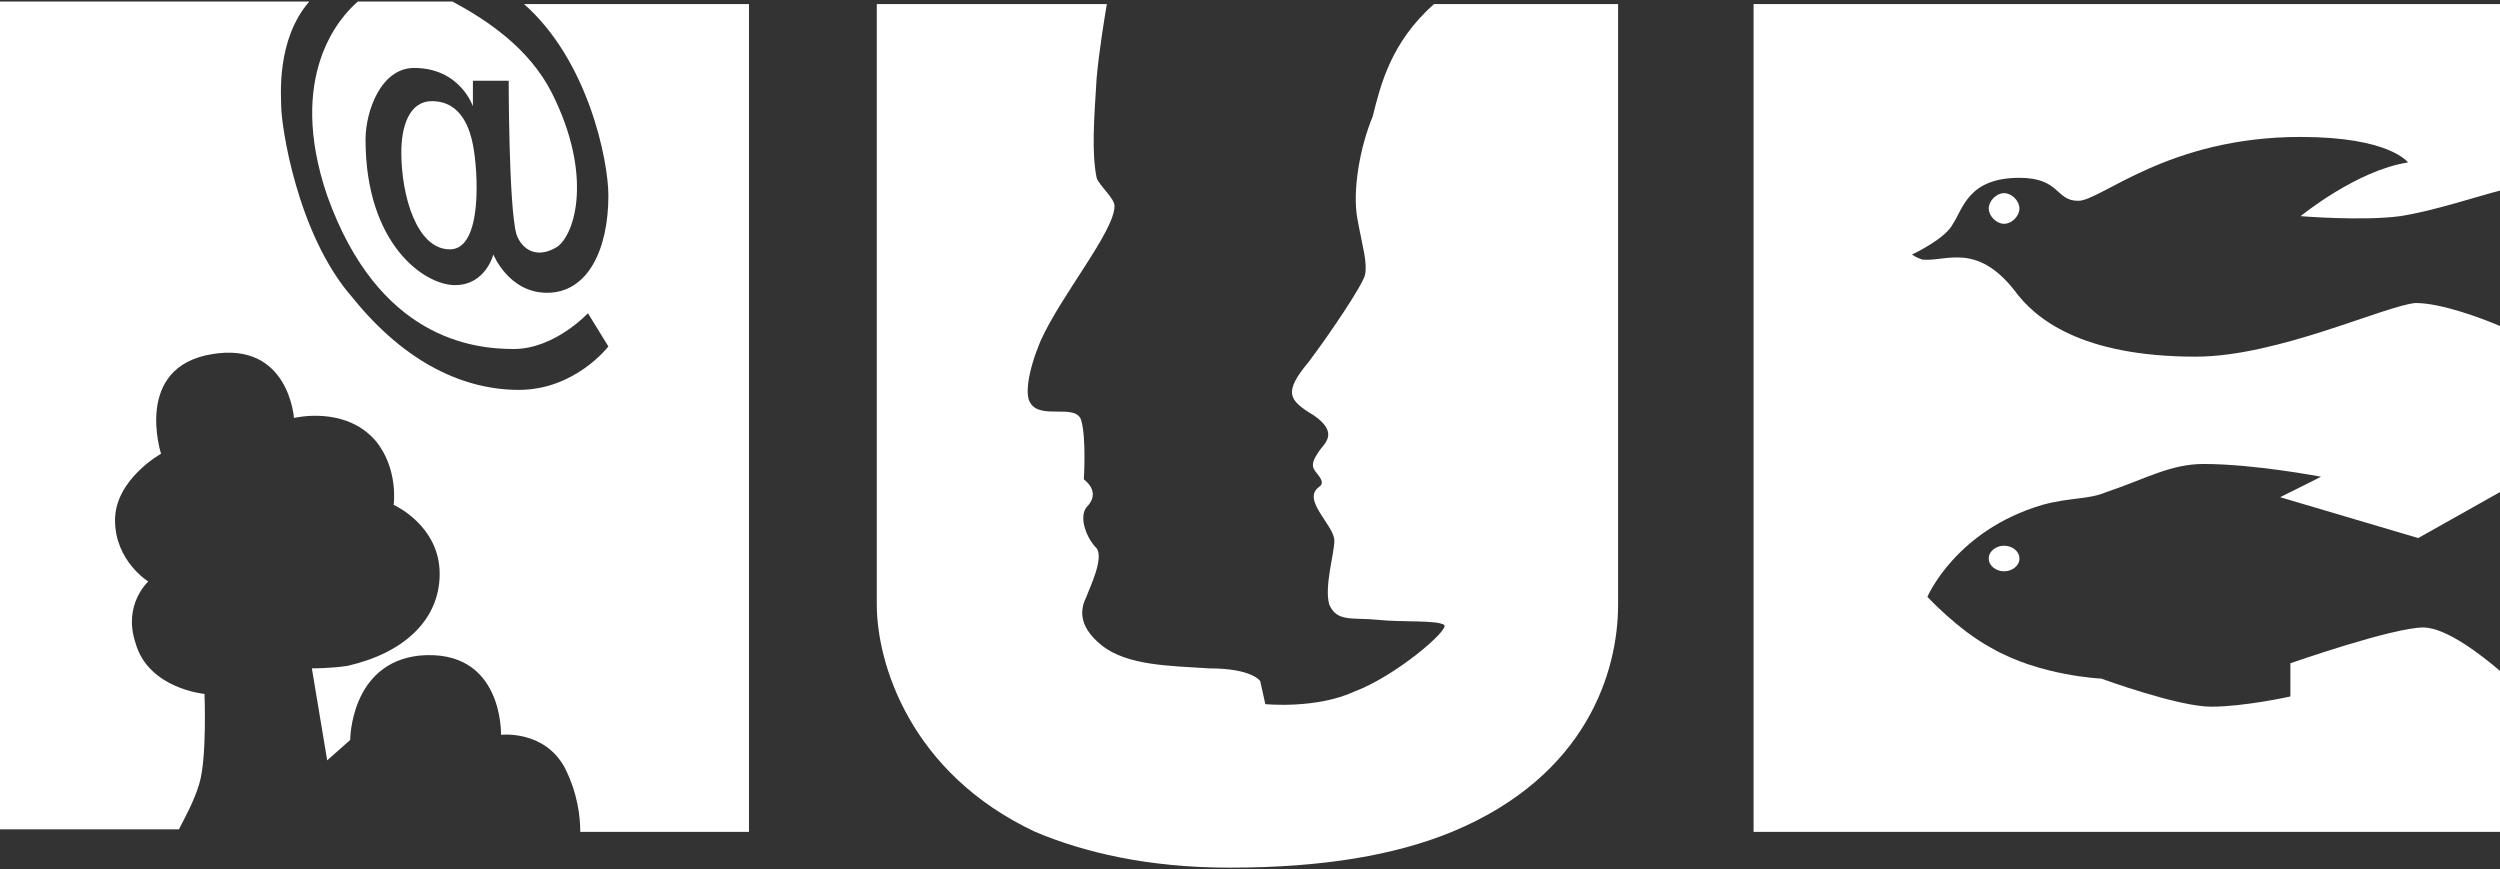 <svg width="854" height="297" viewBox="0 0 854 297" fill="none" xmlns="http://www.w3.org/2000/svg">
<rect x="0" y="0" width="854" height="297" fill="#333333" stroke="none"/>
<path d="M179.008 1.393C200.838 20.594 207.824 54.632 207.824 66.851C207.824 85.18 200.838 100.017 186.867 100.017C173.769 100.017 168.53 86.925 168.53 86.925C168.53 86.925 165.91 97.399 155.431 97.399C144.953 97.399 124.869 83.434 124.869 47.65C124.869 38.05 130.108 23.212 141.46 23.212C157.178 23.212 161.544 36.304 161.544 36.304V27.576H173.769C173.769 27.576 173.769 70.342 176.389 79.943C178.135 85.18 183.374 88.671 190.36 84.307C196.472 79.943 202.585 59.869 188.613 31.94C180.755 16.23 165.91 6.629 154.558 0.52H122.249C116.137 5.757 97.8 25.831 111.771 66.851C129.235 115.727 161.544 119.218 175.515 119.218C189.487 119.218 200.838 106.999 200.838 106.999L207.824 118.345C207.824 118.345 196.472 133.183 177.262 133.183C158.924 133.183 138.84 124.455 120.503 101.763C101.292 79.943 96.053 42.413 96.053 36.304C96.053 32.813 94.307 13.612 105.658 0.52H0V283.301H61.125C62.871 279.81 66.364 273.7 68.11 267.591C70.73 258.863 69.857 237.044 69.857 237.044C69.857 237.044 50.646 235.298 46.28 219.588C41.914 206.496 50.646 198.641 50.646 198.641C50.646 198.641 39.294 191.659 39.294 177.694C39.294 163.73 55.012 155.002 55.012 155.002C55.012 155.002 45.407 125.328 72.477 120.964C98.673 116.6 100.419 142.783 100.419 142.783C100.419 142.783 117.883 138.419 128.362 150.638C136.221 160.239 134.474 172.458 134.474 172.458C134.474 172.458 150.192 179.44 150.192 196.023C150.192 211.733 137.967 223.079 118.757 227.443C113.517 228.316 106.532 228.316 106.532 228.316L111.771 259.736L119.63 252.754C119.63 252.754 119.63 226.57 143.207 223.952C172.022 221.334 171.149 251.008 171.149 251.008C171.149 251.008 185.994 249.263 192.98 262.354C197.346 271.082 198.219 278.937 198.219 284.174H255.851V1.393H179.008Z" fill="white"/>
<path d="M147.573 34.559C139.714 34.559 137.094 43.286 137.094 52.014C137.094 66.852 142.333 85.18 153.685 85.18C165.037 85.18 163.29 58.124 161.544 49.396C160.671 45.032 158.051 34.559 147.573 34.559Z" fill="white"/>
<path d="M552.742 1.392V206.496C552.742 229.188 542.264 264.972 495.984 284.174C476.773 292.029 452.323 296.392 420.014 296.392C392.072 296.392 370.241 291.156 353.65 284.174C310.863 264.1 299.511 226.57 299.511 206.496V1.392H378.1C377.227 6.629 375.481 17.102 374.607 26.703C373.734 40.668 372.861 52.014 374.607 60.742C375.481 63.36 380.72 67.724 380.72 70.342C380.72 79.07 362.382 100.889 355.397 116.6C351.031 127.073 350.157 134.928 351.904 137.546C355.397 143.656 367.622 137.546 369.368 143.656C371.115 149.765 370.241 163.73 370.241 163.73C374.607 167.221 373.734 170.712 371.115 173.33C368.495 176.821 371.115 183.804 374.607 187.295C377.227 190.786 371.988 201.259 371.115 203.878C369.368 207.369 367.622 213.478 376.354 220.461C385.086 227.443 399.93 227.443 413.029 228.316C427.873 228.316 430.493 232.679 430.493 232.679L432.239 240.534C432.239 240.534 449.703 242.28 462.802 236.171C476.773 230.934 495.11 215.224 493.364 213.478C490.744 211.733 478.519 212.605 470.661 211.733C461.928 210.86 456.689 212.605 454.07 206.496C452.323 200.387 455.816 189.04 455.816 184.676C455.816 179.44 444.464 170.712 450.577 166.348C453.196 164.603 449.703 161.984 448.83 160.239C447.957 158.493 448.83 156.747 450.577 154.129C452.323 151.511 457.562 148.02 448.83 141.91C440.098 136.674 438.352 134.055 447.084 123.582C454.943 113.108 465.421 97.398 466.294 93.907C467.168 89.543 465.421 84.307 463.675 74.706C461.928 65.106 464.548 50.268 468.914 39.795C471.534 29.322 475.027 14.484 489.871 1.392H552.742Z" fill="white"/>
<path d="M684.597 186.422C681.978 186.422 679.358 188.168 679.358 190.786C679.358 193.404 681.978 195.15 684.597 195.15C687.217 195.15 689.836 193.404 689.836 190.786C689.836 188.168 687.217 186.422 684.597 186.422Z" fill="white"/>
<path d="M684.597 65.978C681.978 65.978 679.358 68.597 679.358 71.215C679.358 73.833 681.978 76.452 684.597 76.452C687.217 76.452 689.836 73.833 689.836 71.215C689.836 68.597 687.217 65.978 684.597 65.978Z" fill="white"/>
<path d="M819.945 73.833C831.297 72.088 847.014 66.851 854 65.106V1.392H599.022V284.174H854V229.188C847.888 223.952 835.663 214.351 827.804 214.351C817.325 214.351 782.397 226.57 782.397 226.57V237.916C782.397 237.916 766.679 241.407 755.327 241.407C743.975 241.407 717.779 231.807 717.779 231.807C717.779 231.807 696.822 230.934 680.231 221.333C668.879 215.224 658.401 203.878 658.401 203.878C658.401 203.878 668.006 181.185 697.695 172.458C707.301 169.839 713.413 170.712 719.526 168.094C732.624 163.73 741.356 158.493 752.708 158.493C770.172 158.493 792.875 162.857 792.875 162.857L778.904 169.839L826.057 183.804L854 168.094V111.363C847.888 108.745 833.916 103.508 825.184 103.508C814.705 104.381 778.031 121.836 750.088 121.836C710.793 121.836 695.076 108.745 688.09 99.144C674.992 82.561 664.513 89.543 656.654 88.671C654.035 87.798 653.162 86.925 653.162 86.925C653.162 86.925 664.513 81.688 667.133 76.452C670.626 71.215 672.372 60.742 689.836 60.742C703.808 60.742 702.061 68.597 709.92 68.597C717.779 68.597 740.483 46.777 785.89 46.777C816.452 46.777 822.564 55.505 822.564 55.505C805.1 58.123 785.89 73.833 785.89 73.833C785.89 73.833 806.847 75.579 819.945 73.833Z" fill="white"/>
</svg>
